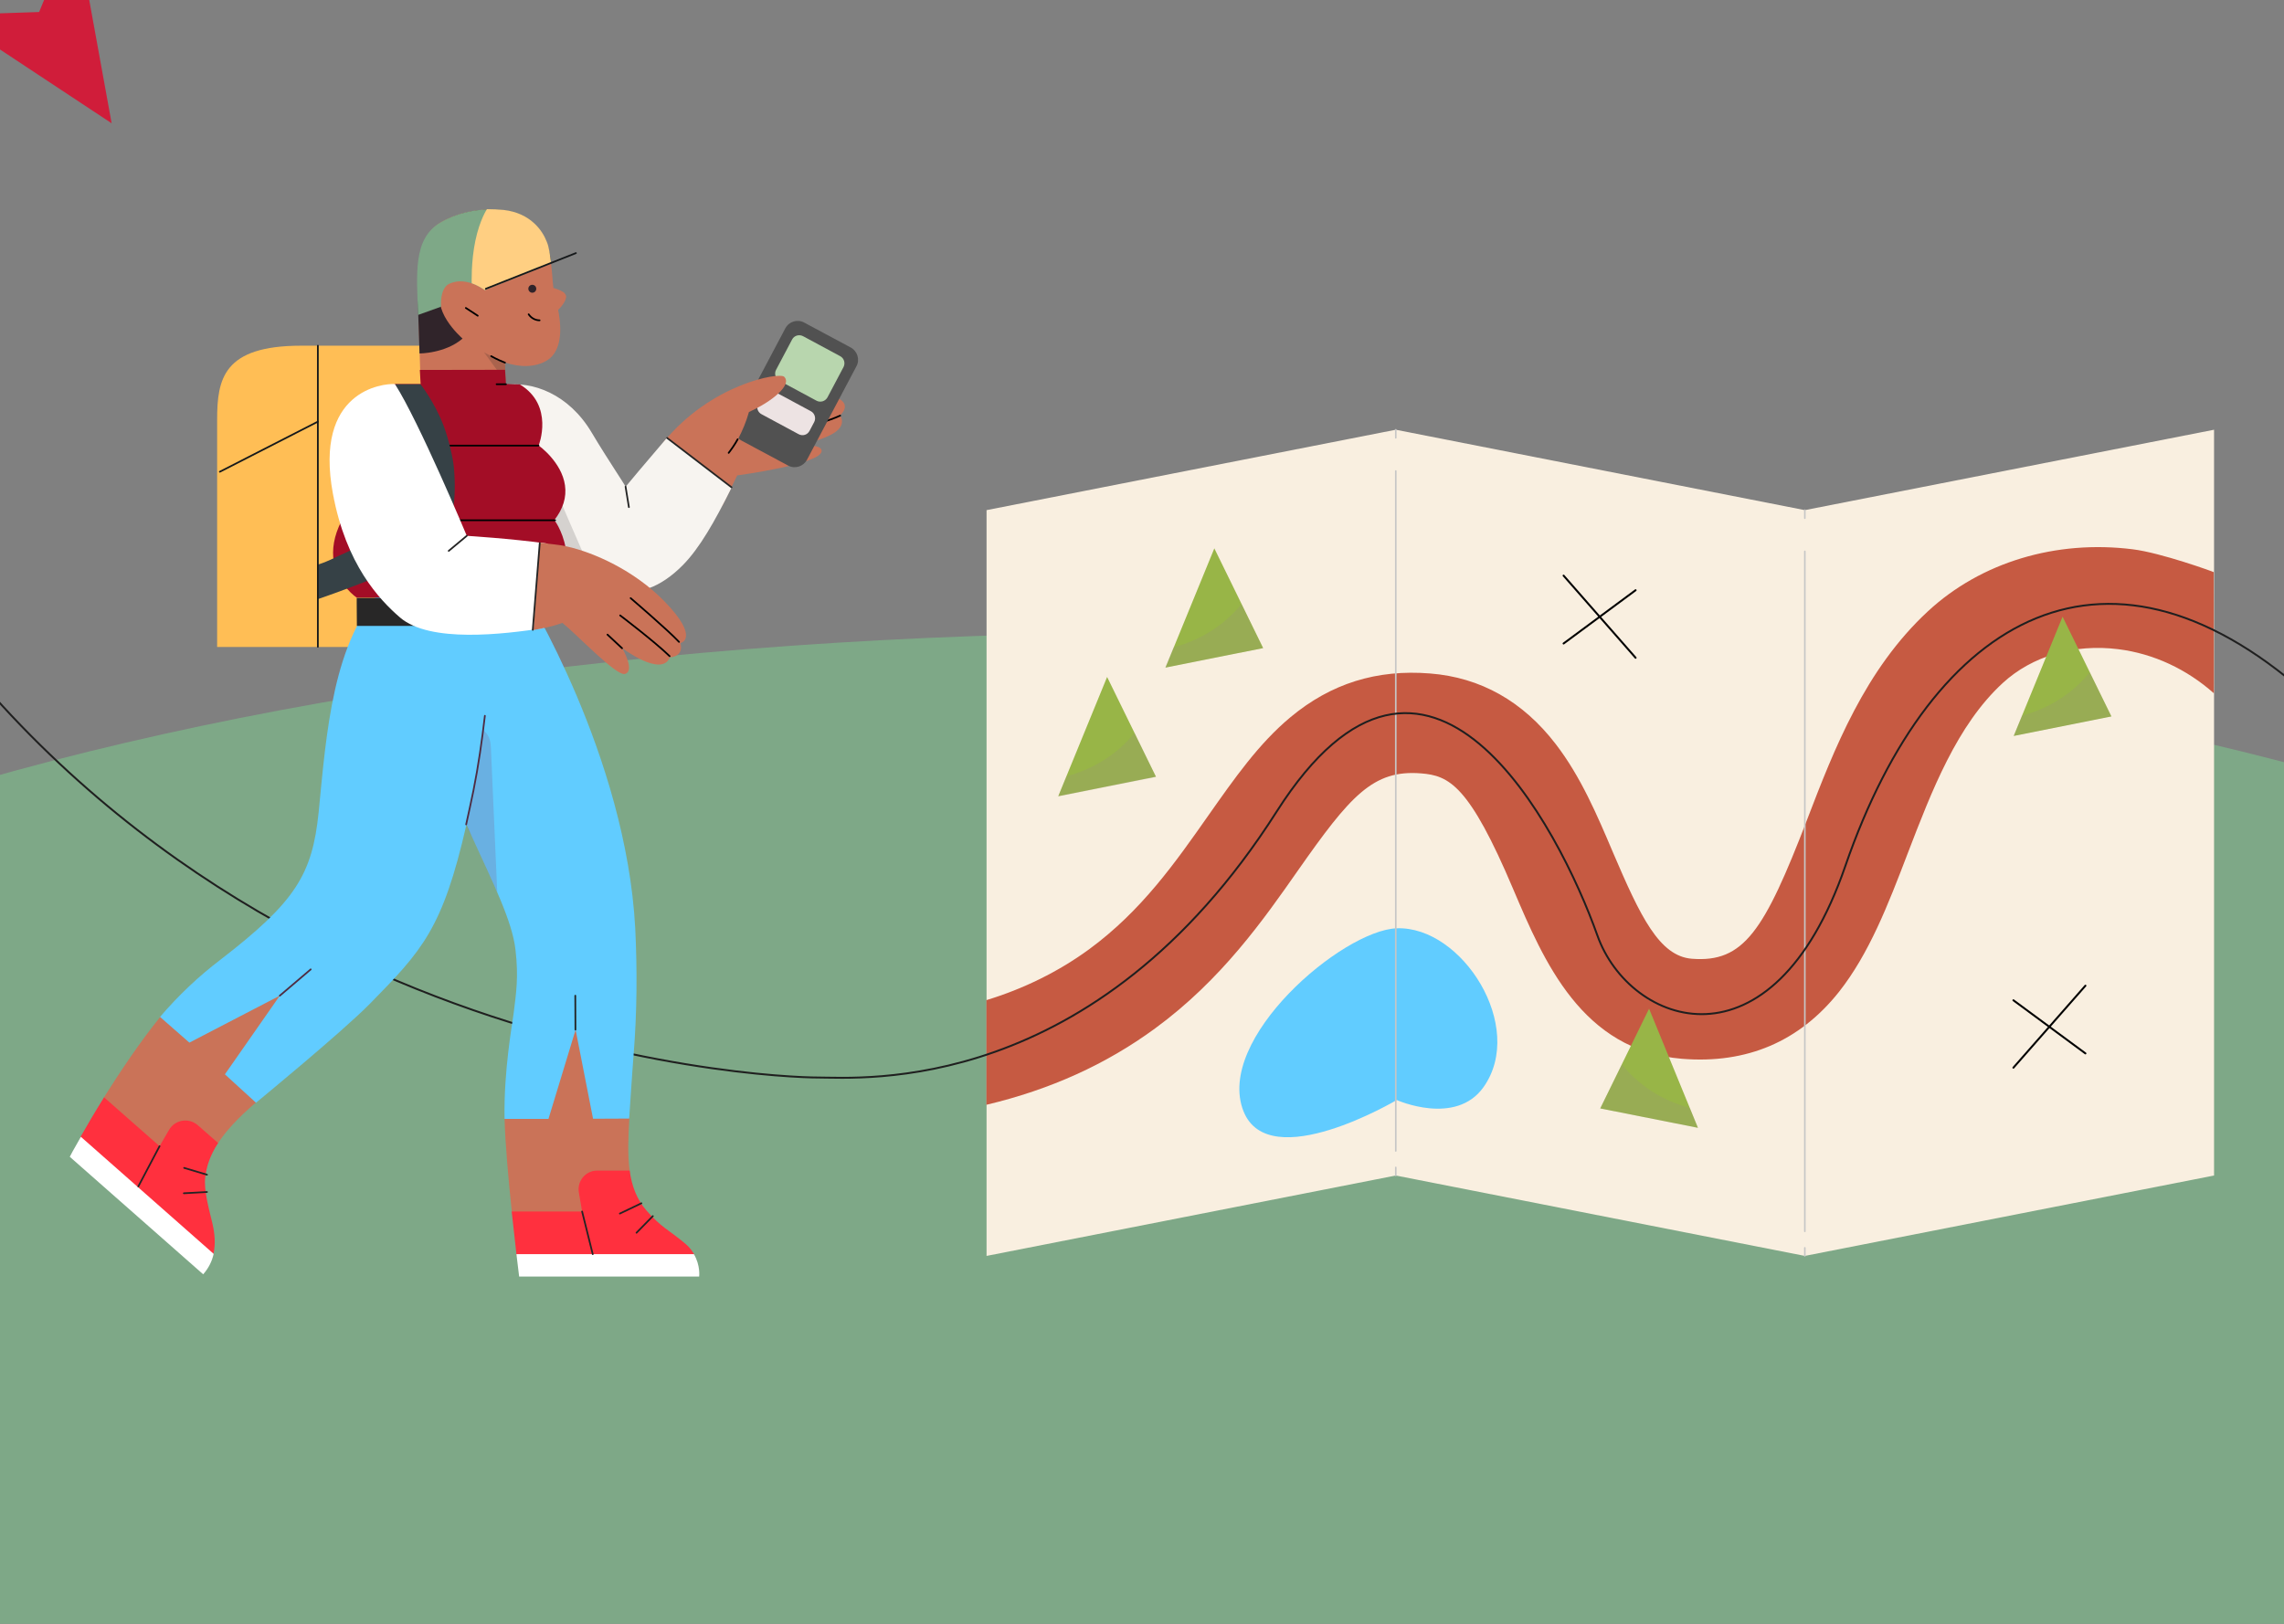 <svg id="graph2-chicoexplora" xmlns="http://www.w3.org/2000/svg" xmlns:xlink="http://www.w3.org/1999/xlink" viewBox="0 0 1440 1024" shape-rendering="geometricPrecision" text-rendering="geometricPrecision"><rect x="0" y="0" width="1440" height="1024" fill="#808080" stroke="none"/><style><![CDATA[#graph2-chicoexplora-todo_to {animation: graph2-chicoexplora-todo_to__to 3246.154ms linear infinite normal forwards}@keyframes graph2-chicoexplora-todo_to__to { 0% {transform: translate(734.8px,578.65px)} 33.175% {transform: translate(730px,578.65px)} 66.825% {transform: translate(734.8px,578.65px);animation-timing-function: step-end} 100% {transform: translate(730px,578.65px)}} #graph2-chicoexplora-flecha_to {animation: graph2-chicoexplora-flecha_to__to 3246.154ms linear infinite normal forwards}@keyframes graph2-chicoexplora-flecha_to__to { 0% {offset-distance: 0%} 4.739% {offset-distance: 3.37%} 9.479% {offset-distance: 10.097%} 14.218% {offset-distance: 15.352%} 18.957% {offset-distance: 22.675%} 23.697% {offset-distance: 30.176%} 28.436% {offset-distance: 36.864%} 33.175% {offset-distance: 42.042%} 37.915% {offset-distance: 47.931%} 42.654% {offset-distance: 54.416%} 47.393% {offset-distance: 57.689%} 52.133% {offset-distance: 62.833%} 56.872% {offset-distance: 67.546%} 61.611% {offset-distance: 72.163%} 66.351% {offset-distance: 76.691%} 71.09% {offset-distance: 82.098%} 75.829% {offset-distance: 86.346%} 80.569% {offset-distance: 89.565%} 85.308% {offset-distance: 92.506%} 90.047% {offset-distance: 95.608%;animation-timing-function: step-end} 100% {offset-distance: 100%}} #graph2-chicoexplora-flecha_tr {animation: graph2-chicoexplora-flecha_tr__tr 3246.154ms linear infinite normal forwards}@keyframes graph2-chicoexplora-flecha_tr__tr { 0% {transform: rotate(72.801deg)} 4.739% {transform: rotate(65.937deg)} 9.479% {transform: rotate(58.593deg)} 14.218% {transform: rotate(49.375deg)} 18.957% {transform: rotate(37.335deg)} 23.697% {transform: rotate(21.999deg)} 28.436% {transform: rotate(1.457deg)} 33.175% {transform: rotate(-20.021deg)} 37.915% {transform: rotate(-34.598deg)} 42.654% {transform: rotate(35.617deg)} 47.393% {transform: rotate(64.056deg)} 52.133% {transform: rotate(89.143deg)} 56.872% {transform: rotate(56.344deg)} 61.611% {transform: rotate(-5.914deg)} 66.351% {transform: rotate(-40.963deg)} 71.09% {transform: rotate(-29.339deg)} 75.829% {transform: rotate(-2.946deg)} 80.569% {transform: rotate(24.23deg)} 85.308% {transform: rotate(46.486deg)} 90.047% {transform: rotate(63.583deg);animation-timing-function: step-end} 100% {transform: rotate(66.508deg)}} #graph2-chicoexplora-arm_tr {animation: graph2-chicoexplora-arm_tr__tr 3246.154ms linear infinite normal forwards}@keyframes graph2-chicoexplora-arm_tr__tr { 0% {transform: translate(420.098px,287.847px) rotate(0deg)} 49.763% {transform: translate(420.098px,287.847px) rotate(-9.053deg)} 100% {transform: translate(420.098px,287.847px) rotate(0deg)}}]]></style><g id="graph2-chicoexplora-todo_to" transform="translate(734.8,578.65)"><g id="graph2-chicoexplora-todo" transform="translate(-734.8,-578.65)"><g id="graph2-chicoexplora-hierba"><path id="graph2-chicoexplora-path1" d="M1907.2,805.1c0,85.3,0,220.3,0,220.3s-771,0-1172.4,0c-342.6,0-1172.4,0-1172.4,0s0-114.7,0-220.3C-437.6,580.8,87.3,399,734.8,399s1172.4,181.8,1172.4,406.1Z" clip-rule="evenodd" fill="#7ea887" fill-rule="evenodd"/></g><g id="graph2-chicoexplora-mapa"><g id="graph2-chicoexplora-group" transform="translate(578 139)"><polygon id="graph2-chicoexplora-path2" points="559.9,182.7 302,132 44,182.7 44,653 302,602.3 559.9,653 817.9,602.3 817.9,132" fill="#f9efe0"/><line id="graph2-chicoexplora-path_00000060737420852655151120000003037101449628245386_" x1="691.4" y1="491.8" x2="736.8" y2="525.3" fill="none" stroke="#000" stroke-width="1.23" stroke-linecap="round" stroke-linejoin="round"/><line id="graph2-chicoexplora-path_00000116953096343991477790000009327028382423110277_" x1="736.8" y1="482.6" x2="691.4" y2="534.3" fill="none" stroke="#000" stroke-width="1.23" stroke-linecap="round" stroke-linejoin="round"/><line id="graph2-chicoexplora-path_00000102520874809756109720000012825124502222988425_" x1="453.2" y1="233.2" x2="407.8" y2="266.8" fill="none" stroke="#000" stroke-width="1.23" stroke-linecap="round" stroke-linejoin="round"/><line id="graph2-chicoexplora-path_00000105410587146967980020000016704730374135377552_" x1="407.8" y1="224" x2="453.2" y2="275.8" fill="none" stroke="#000" stroke-width="1.23" stroke-linecap="round" stroke-linejoin="round"/><path id="graph2-chicoexplora-path_00000012469432163566394940000009248062950681542287_" d="M766.7,207.4c-48.6-6.1-95.8,8.2-129.1,39-39.8,36.8-59.2,87-76.2,131.3-27.1,70.5-40,90.5-72.8,87.9-20.4-1.7-32.3-26.4-49.6-66.9-10-23.6-20.4-48-36.1-68.4-20.7-27-47.4-42.1-79.3-44.6-33.6-2.7-62.4,6.3-87.9,27.5-20.1,16.7-35.5,38.8-51.9,62.1-20.7,29.5-42,60-75.1,84.3-19.4,14.2-41.5,25-64.8,32.1v66c40.4-9.6,75.6-25.6,106.4-48.2c41.9-30.7,68.5-68.8,89.9-99.4c33.2-47.4,47.5-63.8,77.7-61.4c17.6,1.4,30.3,7.1,58.3,73.4c19.2,45.1,43.1,101.4,106.3,106.6c40.8,3.3,74.1-10.9,99-42.3c18.9-24,30.8-54.6,43.2-87.1c15.3-39.8,31.1-81,60-107.6c18.5-17,45-24.8,72.9-21.3c22.3,2.8,43.2,12.7,60.2,27.8l-.1-76.4c-.1-.2-33.2-12.2-51-14.4Z" fill="#c65a42"/><polygon id="graph2-chicoexplora-path_00000097473984987239001530000003139399875373764280_" points="722.4,249.9 691.6,325.1 753.2,312.8" fill="#98b547"/><polygon id="graph2-chicoexplora-path_00000160177121321833536850000006761068362977696433_" points="187.6,206.8 156.8,282 218.4,269.7" fill="#98b547"/><polygon id="graph2-chicoexplora-path_00000021819467375622004010000018379879146932594816_" points="120,287.9 89.2,363.1 150.8,350.8" fill="#98b547"/><line id="graph2-chicoexplora-path_00000053519143428374609650000008358939776686030762_" x1="559.9" y1="182.7" x2="559.9" y2="187.8" fill="none" stroke="#c6c6c6" stroke-width="0.984" stroke-linecap="round" stroke-linejoin="round"/><line id="graph2-chicoexplora-path_00000141417037542397458320000000843700688551790749_" x1="559.9" y1="208.7" x2="559.9" y2="637.5" fill="none" stroke="#c6c6c6" stroke-width="0.984" stroke-linecap="round" stroke-linejoin="round"/><line id="graph2-chicoexplora-path_00000144313149800164904060000017246342928398494119_" x1="559.9" y1="647.9" x2="559.9" y2="653" fill="none" stroke="#c6c6c6" stroke-width="0.984" stroke-linecap="round" stroke-linejoin="round"/><path id="graph2-chicoexplora-path_00000094576902845739223000000000454366787912607417_" d="M302.6,446.4c-34.4,1.3-114.7,69.8-96.6,115.4c16.2,40.6,96.6-7.1,96.6-7.1s37.1,16.6,54.7-8.1c27-38.1-13.5-101.7-54.7-100.2Z" fill="#61ccff"/><line id="graph2-chicoexplora-path_00000163041253959087688250000016755635197660929687_" x1="302" y1="132" x2="302" y2="137.1" fill="none" stroke="#c6c6c6" stroke-width="0.984" stroke-linecap="round" stroke-linejoin="round"/><line id="graph2-chicoexplora-path_00000032622126890468717930000005130908943060034197_" x1="302" y1="158" x2="302" y2="586.8" fill="none" stroke="#c6c6c6" stroke-width="0.984" stroke-linecap="round" stroke-linejoin="round"/><line id="graph2-chicoexplora-path_00000102518721974720498030000017207342512203614594_" x1="302" y1="597.2" x2="302" y2="602.3" fill="none" stroke="#c6c6c6" stroke-width="0.984" stroke-linecap="round" stroke-linejoin="round"/><path id="graph2-chicoexplora-path_00000067206245144544925380000003389316464746852504_" d="M137.3,323.2c-10.7,13.3-25.8,22.8-42.8,27.3l-5.3,12.8L150.8,351l-13.5-27.8Z" opacity="0.2" fill="#968888"/><path id="graph2-chicoexplora-path_00000128469815071365361190000011980691884609229466_" d="M204.7,241.9c-10.7,13.3-25.8,22.8-42.8,27.3L156.6,282l61.6-12.3-13.5-27.8Z" opacity="0.2" fill="#968888"/><path id="graph2-chicoexplora-path_00000005243305035330783340000017694504092925521559_" d="M739.5,285c-10.7,13.3-25.7,22.8-42.7,27.3l-5.3,12.8l61.6-12.3L739.5,285Z" opacity="0.2" fill="#968888"/><polygon id="graph2-chicoexplora-path_00000008868463879892192840000006383808175570806656_" points="461.7,497.1 492.5,572.2 430.9,560" fill="#98b547"/><path id="graph2-chicoexplora-path_00000007410895493134651800000016542418462108585658_" d="M444.6,532.3c10.7,13.3,25.8,22.9,42.8,27.4l5.1,12.6L430.9,560l13.7-27.7Z" opacity="0.2" fill="#968888"/></g></g><g id="graph2-chicoexplora-recorrido"><path id="graph2-chicoexplora-path3" d="M-113.1,276.3C77.6,664.6,487.8,679.5,515.4,679.5s174.6,12.6,289.5-167.7c95.5-150,178.1,10.3,202.2,78.1c20.3,57.2,110.3,89.6,156.3-43.7c55.1-159.8,167.3-222.7,296.4-103.4s258.2,178.8,374,39.3" fill="none" stroke="#1f1f1f" stroke-width="1.2" stroke-linecap="round" stroke-linejoin="round"/></g><g id="graph2-chicoexplora-flecha_to" style="offset-path:path('M-56.62,376.9L-15.797,431.938L86.388,522.85C86.388,522.85,146.471,568.247,176.4,580.022Q281.642,630.65,311.571,642.425Q429.471,667.855,459.4,679.63Q565.072,673.65,595.238,673.65Q674.145,647.45,691.371,631.802Q743.64,585.77,772.396,544.047Q835.82,432.919,846.602,436.939C863.477,423.221,895.608,419.507,909.895,425C950.873,440.518,944.034,477.965,969.914,506.974Q995.013,580.022,1008.5,594.245Q1011.789,649.3,1070.5,649.3Q1129.46,638.6,1146.92,604.066Q1171.59,502.1,1183.411,502.1Q1214.945,429.08,1226.766,429.08Q1267.311,391,1279.131,391Q1325.906,377.8,1337.726,382.73Q1387.427,391.45,1399.247,396.38L1472.55,447.38');offset-rotate:0deg"><g id="graph2-chicoexplora-flecha_tr" transform="rotate(72.801)"><g id="graph2-chicoexplora-flecha" transform="translate(-568.25,-687.1)"><polygon id="graph2-chicoexplora-path_00000004535153509458814670000011625772907088402082_" points="631.1,661.4 505.4,639.5 549.5,680.1 531.5,734.7" transform="matrix(.999-.052 0.052 0.999-1.537 14.931)" fill="#d01d3a"/></g></g></g><g id="graph2-chicoexplora-arm_tr" transform="translate(420.098,287.847) rotate(0)"><g id="graph2-chicoexplora-arm" transform="translate(-420.098,-287.847)"><g id="graph2-chicoexplora-g1"><path id="graph2-chicoexplora-path_00000166644262825079499180000004332048913352608920_" d="M529.6,262c8.1-7.8-2.3-11.3-2.3-11.3c1.4-3.4-1.8-9.3-16.9-5.9-6.6,1.6-25.6,4-32.4,4.7l-40,46.3l17.3,23.3l9.5-19.3c0,0,52.4-7,53.2-15.2.6-6.3-21.9-2.6-21.9-2.6s16.7-2.1,27.7-7.8c11.1-5.7,5.8-12.2,5.8-12.2Z" fill="#ca7358"/><path id="graph2-chicoexplora-path_00000127040709929131781340000003799254992747507594_" d="M489.4,260.8c10-1.3,38-10.1,38-10.1" fill="none" stroke="#000" stroke-width="1.078" stroke-linecap="round" stroke-linejoin="round"/><path id="graph2-chicoexplora-path_00000106140673104285739260000003180268059743572896_" d="M491.4,272.8c0,0,23.8-4.1,38.3-10.7" fill="none" stroke="#000" stroke-width="1.078" stroke-linecap="round" stroke-linejoin="round"/><line id="graph2-chicoexplora-path_00000031926930808814558950000004544946377729492382_" x1="492.1" y1="282.5" x2="496.3" y2="281.9" fill="none" stroke="#000" stroke-width="1.078" stroke-linecap="round" stroke-linejoin="round"/><path id="graph2-chicoexplora-path_00000023962489260612955370000006991045670570578307_" d="M496.9,293.6l-29.3-15.7c-4.3-2.3-6-7.7-3.6-12l31.1-58.8c2.3-4.4,7.7-6,11.9-3.7l29.3,15.7c4.3,2.3,6,7.7,3.6,12l-31.1,58.8c-2.3,4.3-7.6,6-11.9,3.7Z" clip-rule="evenodd" fill="#515151" fill-rule="evenodd"/><path id="graph2-chicoexplora-path_00000129172486292596530450000014559407803151978420_" d="M514.8,252.7l-23.4-12.6c-2.5-1.3-3.4-4.5-2.1-6.9l10.1-19.1c1.3-2.5,4.4-3.4,6.9-2.1l23.4,12.6c2.5,1.3,3.4,4.4,2.1,6.9l-10.1,19.1c-1.4,2.5-4.5,3.4-6.9,2.1Z" fill="#b8d6ae"/><path id="graph2-chicoexplora-path_00000174592691661136907500000013681020993630112646_" d="M503.5,273.8l-23.4-12.6c-2.5-1.3-3.4-4.5-2.1-6.9l2.9-5.5c1.3-2.5,4.4-3.4,6.9-2.1l23.4,12.6c2.5,1.3,3.4,4.5,2.1,6.9l-2.9,5.5c-1.3,2.5-4.3,3.5-6.9,2.1Z" fill="#ede3e3"/><path id="graph2-chicoexplora-path_00000171703298838805897700000007786469171940257420_" d="M465.5,276.5c2.5-4.8,4.9-10.3,6.7-16.7c14.5-6.5,27.4-17.1,22.2-22.2-3-3-46.2,4.4-76.4,41.6l23.9,22.4c0,0,2.9-1.4,7-4.7" fill="#ca7358"/><path id="graph2-chicoexplora-path_00000030448848511225443870000003871159872579230619_" d="M459.4,285.6c2-2.6,4-5.5,5.7-8.6" fill="none" stroke="#000" stroke-width="1.078" stroke-linecap="round" stroke-linejoin="round"/><path id="graph2-chicoexplora-path_00000024695605442147384030000011137934175248010898_" d="M420.5,276.1c-13.7,16-24.6,29-26.1,30.9-1.1-2.5-10.8-16.5-21.3-34.1-14.5-24.5-37.6-32.9-55.5-30c0,0-11.6.6-17.7,14.3s29.8,48.8,29.8,48.8c1.8,4.4,18.2,43.2,39.8,58.1c5.9,4,11.6,6.7,17.2,8.1c15,3.7,29.8-1.6,43.9-15.9c10.5-10.7,19.9-27.2,30.7-48.9l-40.8-31.3Z" fill="#f7f4f0"/><path id="graph2-chicoexplora-path_00000038392863291932800680000017071368622312013491_" d="M317.3,276.1c1.8,4.5,30.6,73,52.2,87.9c2.2,1.5,4.3,2.7,6.4,3.8c0,0-30.2-68.8-42.3-98.4l-16.3,6.7Z" opacity="0.2" fill="#4f4f4f"/><line id="graph2-chicoexplora-path_00000172442319994461209870000011454713809438021024_" x1="396.5" y1="319.8" x2="394.4" y2="306.9" fill="none" stroke="#242424" stroke-width="1.078" stroke-linecap="round" stroke-linejoin="round"/><line id="graph2-chicoexplora-path_00000154390047841965147450000011880881725562583721_" x1="420.6" y1="276.2" x2="461.2" y2="307.3" fill="none" stroke="#242424" stroke-width="1.078" stroke-linecap="round" stroke-linejoin="round"/></g></g></g><g id="graph2-chicoexplora-boy"><path id="graph2-chicoexplora-path_00000024680030749443013270000012066708148280922046_" d="M330.7,780.1h65.1l1.2-41.8c-1.4-10.1-.9-21.4-.2-33.4v-.2l-34-76.8-44.7,77c.4,16.2,2.5,39.4,4.6,59.3l8,15.9Z" fill="#ca7358"/><path id="graph2-chicoexplora-path_00000099631921973006378430000010170744068699287436_" d="M437.6,790.9c-1.3-2.2-3-4.5-5.4-6.5-10.3-8.7-15.2-10.2-24.6-21-6.2-7.1-9.3-15.6-10.6-25.2h-20.5c-7.4,0-12.9,6.7-11.5,14.1l2,11.7h-44.4c1.1,10.2,2.2,19.7,3,26.9l1.2,3.8h110.2l.6-3.8Z" fill="#ff303e"/><path id="graph2-chicoexplora-path_00000088823126011785616370000002216391716573340545_" d="M101.5,640.7c-13.4,16.5-26.2,35.8-36,51.4l-3.2,11.3L110.8,749l26.5-27.9c4.7-7.3,12.3-15.8,24.4-26.2l31.1-79.3-91.3,25.1Z" fill="#ca7358"/><path id="graph2-chicoexplora-path_00000158015691879706927620000004798178593646607002_" d="M106.6,712.5l-6,10.3-35-30.8c-6,9.6-11,18.2-14.7,24.7l-1.1,4.4l82.9,72.3l1.9-2.8c1.4-6.3.8-12.8-.7-19.2-1.7-7.3-5.6-20.8-4.5-29.1.8-6.2,2.6-13,8.1-21.5l-13-11.4c-5.6-4.7-14.2-3.3-17.9,3.1Z" fill="#ff303e"/><path id="graph2-chicoexplora-path_00000043439217686155999730000011101583922030416523_" d="M213.5,218h-23.6c-49.2,0-53,21-53,46.8v143.2h52.9v0h80.5v-190h-56.8Z" fill="#ffbe55"/><line id="graph2-chicoexplora-path_00000036244391630406112170000006257579172155690921_" x1="138.6" y1="297.5" x2="200.4" y2="265.9" fill="none" stroke="#15181a" stroke-width="1.078" stroke-linecap="round" stroke-linejoin="round"/><path id="graph2-chicoexplora-path_00000132805013968975865180000014392809601488490398_" d="M318.7,240.8L265,236l-1.2-37.2.2-.2c-.9-26-1.9-48.6,13.6-58.2c10.5-6.2,21.8-8,29.4-8.2c3.6-.2,7.2.2,10.6.5c17.1,1.9,24.1,13.4,26.7,20.1c2.7,6.3,3.5,15.8,4.2,25c.2,1.2.2,2.5.4,3.8.7.2,4.3,1.2,6.5,2.8.7.5,1.2,1.3,1.5,2.2.4,3.4-4.3,8.2-5,8.8c2.8,14.6,1.1,24.8-4.9,30.3-3.4,3-8.7,4.9-14.6,5.1-4.4.2-9.1-.6-14-2.2l.3,12.2Z" fill="#ca7358"/><path id="graph2-chicoexplora-path_00000148643513656033176850000006442091852661791931_" d="M318.4,228.7c0,0-5.5-2.3-13.2-6.5l13.6,18.7-.4-12.2Z" opacity="0.2" fill="#282625"/><path id="graph2-chicoexplora-path_00000120524465403119982240000003177660332713673861_" d="M335.6,184.6c1.4,0,2.5-1.1,2.5-2.5s-1.1-2.5-2.5-2.5-2.5,1.1-2.5,2.5s1.2,2.5,2.5,2.5Z" fill="#30242a"/><path id="graph2-chicoexplora-path_00000067215138999541205990000017231585069421146524_" d="M333.3,198.2c1.6,2.4,4.2,3.8,6.9,3.8" fill="none" stroke="#000" stroke-width="1.078" stroke-linecap="round" stroke-linejoin="round"/><path id="graph2-chicoexplora-path_00000129207557797136270260000018352672551863225501_" d="M264.5,222.9l-.8-24.4c-.9-26-1.3-48.3,14.3-57.9c14.9-9.1,31.3-8.9,39.8-7.9c17.1,1.9,24.1,13.4,26.7,20.1c1.2,3.5,2.2,7.2,2.7,10.9v.2l-.2.2c-.2,0-3.5,1.6-8.8,2-5,.3-12.5-.1-21.3-4.5c1.3,15.5-10.4,20.8-10.5,20.8h-.2l-.2-.2c-.2,0-18.9-11.2-25.8-1.9-10.5,14.1,11,32.8,11.2,33l.2.2-.2.2c-10.9,9.2-26.9,9.2-26.9,9.2Z" fill="#30242a"/><path id="graph2-chicoexplora-path_00000141428408295618087520000007434800564309363841_" d="M263.6,198.6c-.9-26-3.3-48.1,14.1-58.3c10.5-6.2,21.8-8,29.4-8.2c3.6-.2,7.2.2,10.6.5c17.1,1.9,24.2,13.3,26.8,20.1c1.4,3.4,2.2,8,2.9,13.5L305.6,183l-.2-.2c-3.9-2.7-9.7-5.6-15.8-5.4-2.2.1-4.4.7-6.5,1.6-6.1,3.2-5,14.4-5,14.4l-14.5,5.2Z" fill="#7ea887"/><path id="graph2-chicoexplora-path_00000130611383605613487350000010044993871510062986_" d="M347.4,166c-.7-5.5-1.2-10.2-2.7-13.6-2.6-6.8-10-18-27.1-20-3.4-.3-7-.5-10.6-.5c0,0-4.5,6.6-7.3,19.9-2.8,13.4-2.3,26.8-2.3,26.8c3,1.1,5.7,2.6,7.9,4.1l.2.2L347.4,166Z" fill="#ffcf82"/><line id="graph2-chicoexplora-path_00000120543256180514789100000005682105042277010063_" x1="301.2" y1="199.1" x2="293.7" y2="194.2" fill="none" stroke="#000" stroke-width="1.078" stroke-linecap="round" stroke-linejoin="round"/><line id="graph2-chicoexplora-path_00000147179955611759615790000002263455368162371736_" x1="363.1" y1="159.6" x2="306.3" y2="182.1" fill="none" stroke="#15181a" stroke-width="1.078" stroke-linecap="round" stroke-linejoin="round"/><path id="graph2-chicoexplora-path_00000158019580412870611160000010200019811940169366_" d="M400.5,585.4c-5.8-108.8-69.2-211-69.7-212.1l-19.8-.1c0-.4,0-.5,0-.5l-68.8-2.1c-32.5,33-36.4,91.8-41.3,141.6-4,39.3-14.6,56.5-61.9,93-13.8,10.5-26.7,22.7-38.1,36.1l18.5,16.2l57-29.6-34.6,49.6l19.6,17.9c0,0,54-44.3,72-62.6c32.7-33.4,45.7-46.9,60.7-112.9c1.3,3,2.6,5.9,3.9,8.7c12.8,28,25,52.4,27,70.3c2,17.1.5,26.9-1.2,40.4-.9,7-6.2,35.8-5.7,66v.3h27.7l17.1-56.2l11,56.1l22.8-.1v-.3c.4-6.1.8-12.4,1.3-19.4.5-6.7.9-13.7,1.5-20.9c2.1-26.3,2.3-53,1-79.4Z" fill="#61ccff"/><path id="graph2-chicoexplora-path_00000096028955900892834360000012170484309716241033_" d="M304.5,460.4c0,0-4.7,37.8-10.5,59.5c6.8,18-3.4-7.3,3.9,8.6c5.6,12.2,11,23.6,15.6,34.2l-4-91.3c-.2-4.7-1.3-8.2-5-11Z" opacity="0.2" fill="#89426f"/><path id="graph2-chicoexplora-path_00000124877670798571716840000010165494736180990648_" d="M305.7,451.4c-1.8,15.5-4.1,31.7-7.2,47.1-1.6,7.7-3.1,14.8-4.6,21.4" fill="none" stroke="#4e2b41" stroke-width="1.078" stroke-linecap="round" stroke-linejoin="round"/><path id="graph2-chicoexplora-path_00000170975706800334636610000010525515297615127688_" d="M357.1,349.6c-.7-11.3-6.8-21.1-7.7-21.5c5.6-7.1,7.9-14.5,6.8-22.1-2.1-14.7-16.4-25-16.6-25c.1-.2,10-25.4-11.9-38.6l-8.7-.2-.6-9-53.7.1.5,8.9h-16.5l-25.2,39.9-.7,1.1c-.2.2-22.1,19-7.2,43.6l.4.6c-.2.5-.5,1-.9,1.5-4.5,9-6,17.6-4.6,25.7c2.7,14.4,14.3,22.2,14.4,22.3h117.6c10.4-6.6,15.3-15.8,14.6-27.3Z" fill="#a30d26"/><line id="graph2-chicoexplora-path_00000101817699925536600550000018431354299634139579_" x1="212.7" y1="281" x2="339.5" y2="281" fill="none" stroke="#000" stroke-width="1.078" stroke-linecap="round" stroke-linejoin="round"/><line id="graph2-chicoexplora-path_00000174578780345904933140000002892923087837122434_" x1="215.7" y1="328.1" x2="350" y2="328.1" fill="none" stroke="#000" stroke-width="1.078" stroke-linecap="round" stroke-linejoin="round"/><polygon id="graph2-chicoexplora-path_00000114764550710102892840000016085718023697933751_" points="225,394.7 224.9,380.6 224.9,377.1 342.5,377 342.6,380.6 342.6,394.7" fill="#282727"/><path id="graph2-chicoexplora-path_00000088811983815201351150000017757927636686902663_" d="M286.2,295.3c-.5-6.2-3.2-18-6.5-26.8-5.7-15-14.6-26.2-14.6-26.2h-16c.1.1,5.6,11.5,10.4,25.3c2.8,8.1,4.8,15.4,6,21.7c1.5,7.9,1.6,14.4.3,19.1-2.1,7.8-7.8,15.4-17.2,22.7-7.5,5.9-17.3,11.4-29.1,16.7-10.5,4.7-12.2,6.1-19,8.2c0,10.5,0,14.1,0,21.8c12.2-4.2,34.1-12.2,44-17.2c11.4-5.7,20.6-11.6,27.3-17.6c7.7-6.8,12.3-13.6,13.6-20.2c1.6-9,1.6-18.8.8-27.5Z" fill="#364146"/><line id="graph2-chicoexplora-path_00000053507551632495107790000009295216297283932814_" x1="200.4" y1="218" x2="200.4" y2="407.9" fill="none" stroke="#15181a" stroke-width="1.078" stroke-linecap="round" stroke-linejoin="round"/><path id="graph2-chicoexplora-path_00000182495494513836919260000015694780525042503336_" d="M294.3,337.9c0,0-30.1-72-45.3-95.7-7.7-.5-51.2,4.1-39.1,69.2c8.3,44.6,29.2,66.7,42.3,78c18.8,16.2,65.3,10.6,90.5,6.7l2.5-53.3c-23.2-3.2-50.9-4.9-50.9-4.9Z" fill="#fff"/><path id="graph2-chicoexplora-path_00000019654973081806140690000003333120439592566146_" d="M418.7,379c-19-19.4-44.2-30.5-60.9-34.3-5.4-1.3-11.3-1.6-17.4-2.5l-4.1,55.1c10.9-1.7,18.3-4.5,18.3-4.5c9.3,7.5,34,33.7,39.4,32.2c6.7-1.8-1.7-16.3-1.7-16.3s24.7,18.7,30,5.9c0,0,9-.3,6.7-9.1-.1.1,12.9-2.7-10.3-26.5Z" fill="#ca7358"/><line id="graph2-chicoexplora-path_00000051374093966154179010000005549760431704227749_" x1="340.3" y1="342.5" x2="335.9" y2="397.2" fill="none" stroke="#242424" stroke-width="1.078" stroke-linecap="round" stroke-linejoin="round"/><line id="graph2-chicoexplora-path_00000109028539735507730560000016448590558557568909_" x1="294.3" y1="337.9" x2="282.9" y2="347.4" fill="none" stroke="#242424" stroke-width="1.078" stroke-linecap="round" stroke-linejoin="round"/><path id="graph2-chicoexplora-path_00000170277895653999071350000002764460075184776078_" d="M422.2,413.8c-9.7-9.4-31.2-25.7-31.2-25.7" fill="none" stroke="#000" stroke-width="1.078" stroke-linecap="round" stroke-linejoin="round"/><path id="graph2-chicoexplora-path_00000036949536549539215070000009020477121600065950_" d="M428.1,404.8c-7-7.5-30.5-27.6-30.5-27.6" fill="none" stroke="#000" stroke-width="1.078" stroke-linecap="round" stroke-linejoin="round"/><line id="graph2-chicoexplora-path_00000137127479795416780660000004732557411210880917_" x1="392.2" y1="408.8" x2="383" y2="400.2" fill="none" stroke="#000" stroke-width="1.078" stroke-linecap="round" stroke-linejoin="round"/><path id="graph2-chicoexplora-path_00000076604786211537334790000010843325083014493856_" d="M318.4,228.7c-5.2-2-8.7-4.1-8.7-4.1" fill="none" stroke="#000" stroke-width="1.078" stroke-linecap="round" stroke-linejoin="round"/><path id="graph2-chicoexplora-path_00000149340520538213985420000004192738854897471385_" d="M325.6,790.9c1,8.6,1.7,14.1,1.7,14.1h113.5c0,0,.9-6.9-3.3-14.1h-111.9Z" fill="#fff"/><path id="graph2-chicoexplora-path_00000073704058899670711440000006761029719017276827_" d="M44,729.5l84.1,74.1c3.6-4.1,5.6-8.4,6.6-12.9L51,716.9c-4.5,7.8-7.1,12.6-7,12.6Z" fill="#fff"/><line id="graph2-chicoexplora-path_00000121990635402810186950000017236882819321388438_" x1="404.4" y1="758.8" x2="390.8" y2="765.3" fill="none" stroke="#242424" stroke-width="1.078" stroke-linecap="round" stroke-linejoin="round"/><line id="graph2-chicoexplora-path_00000179616918274693022560000009107950440826322057_" x1="411.6" y1="766.9" x2="401.3" y2="777.4" fill="none" stroke="#242424" stroke-width="1.078" stroke-linecap="round" stroke-linejoin="round"/><line id="graph2-chicoexplora-path_00000008124079223934408760000014899433061623510706_" x1="130.5" y1="740.8" x2="116.1" y2="736.5" fill="none" stroke="#242424" stroke-width="1.078" stroke-linecap="round" stroke-linejoin="round"/><line id="graph2-chicoexplora-path_00000140001864752464960800000014240673584464971649_" x1="130.5" y1="751.7" x2="115.9" y2="752.5" fill="none" stroke="#242424" stroke-width="1.078" stroke-linecap="round" stroke-linejoin="round"/><line id="graph2-chicoexplora-path_00000163764832443281529860000008877235287270791608_" x1="367" y1="764" x2="373.7" y2="790.9" fill="none" stroke="#242424" stroke-width="1.078" stroke-linecap="round" stroke-linejoin="round"/><line id="graph2-chicoexplora-path_00000044869053912807118780000005847737472971302793_" x1="100.6" y1="722.8" x2="87.2" y2="748.2" fill="none" stroke="#242424" stroke-width="1.078" stroke-linecap="round" stroke-linejoin="round"/><line id="graph2-chicoexplora-path_00000005263782598745973950000004911722890648685210_" x1="319" y1="242.3" x2="313.1" y2="242.3" fill="none" stroke="#000" stroke-width="1.078" stroke-linecap="round" stroke-linejoin="round"/><line id="graph2-chicoexplora-path_00000034776124230053463380000014740576009570255510_" x1="362.8" y1="649.3" x2="362.7" y2="627.9" fill="none" stroke="#242424" stroke-width="1.078" stroke-linecap="round" stroke-linejoin="round"/><line id="graph2-chicoexplora-path_00000176016723716274929640000015488287025216926121_" x1="176.4" y1="627.9" x2="195.9" y2="611.3" fill="none" stroke="#4e2b41" stroke-width="1.078" stroke-linecap="round" stroke-linejoin="round"/></g></g></g></svg>